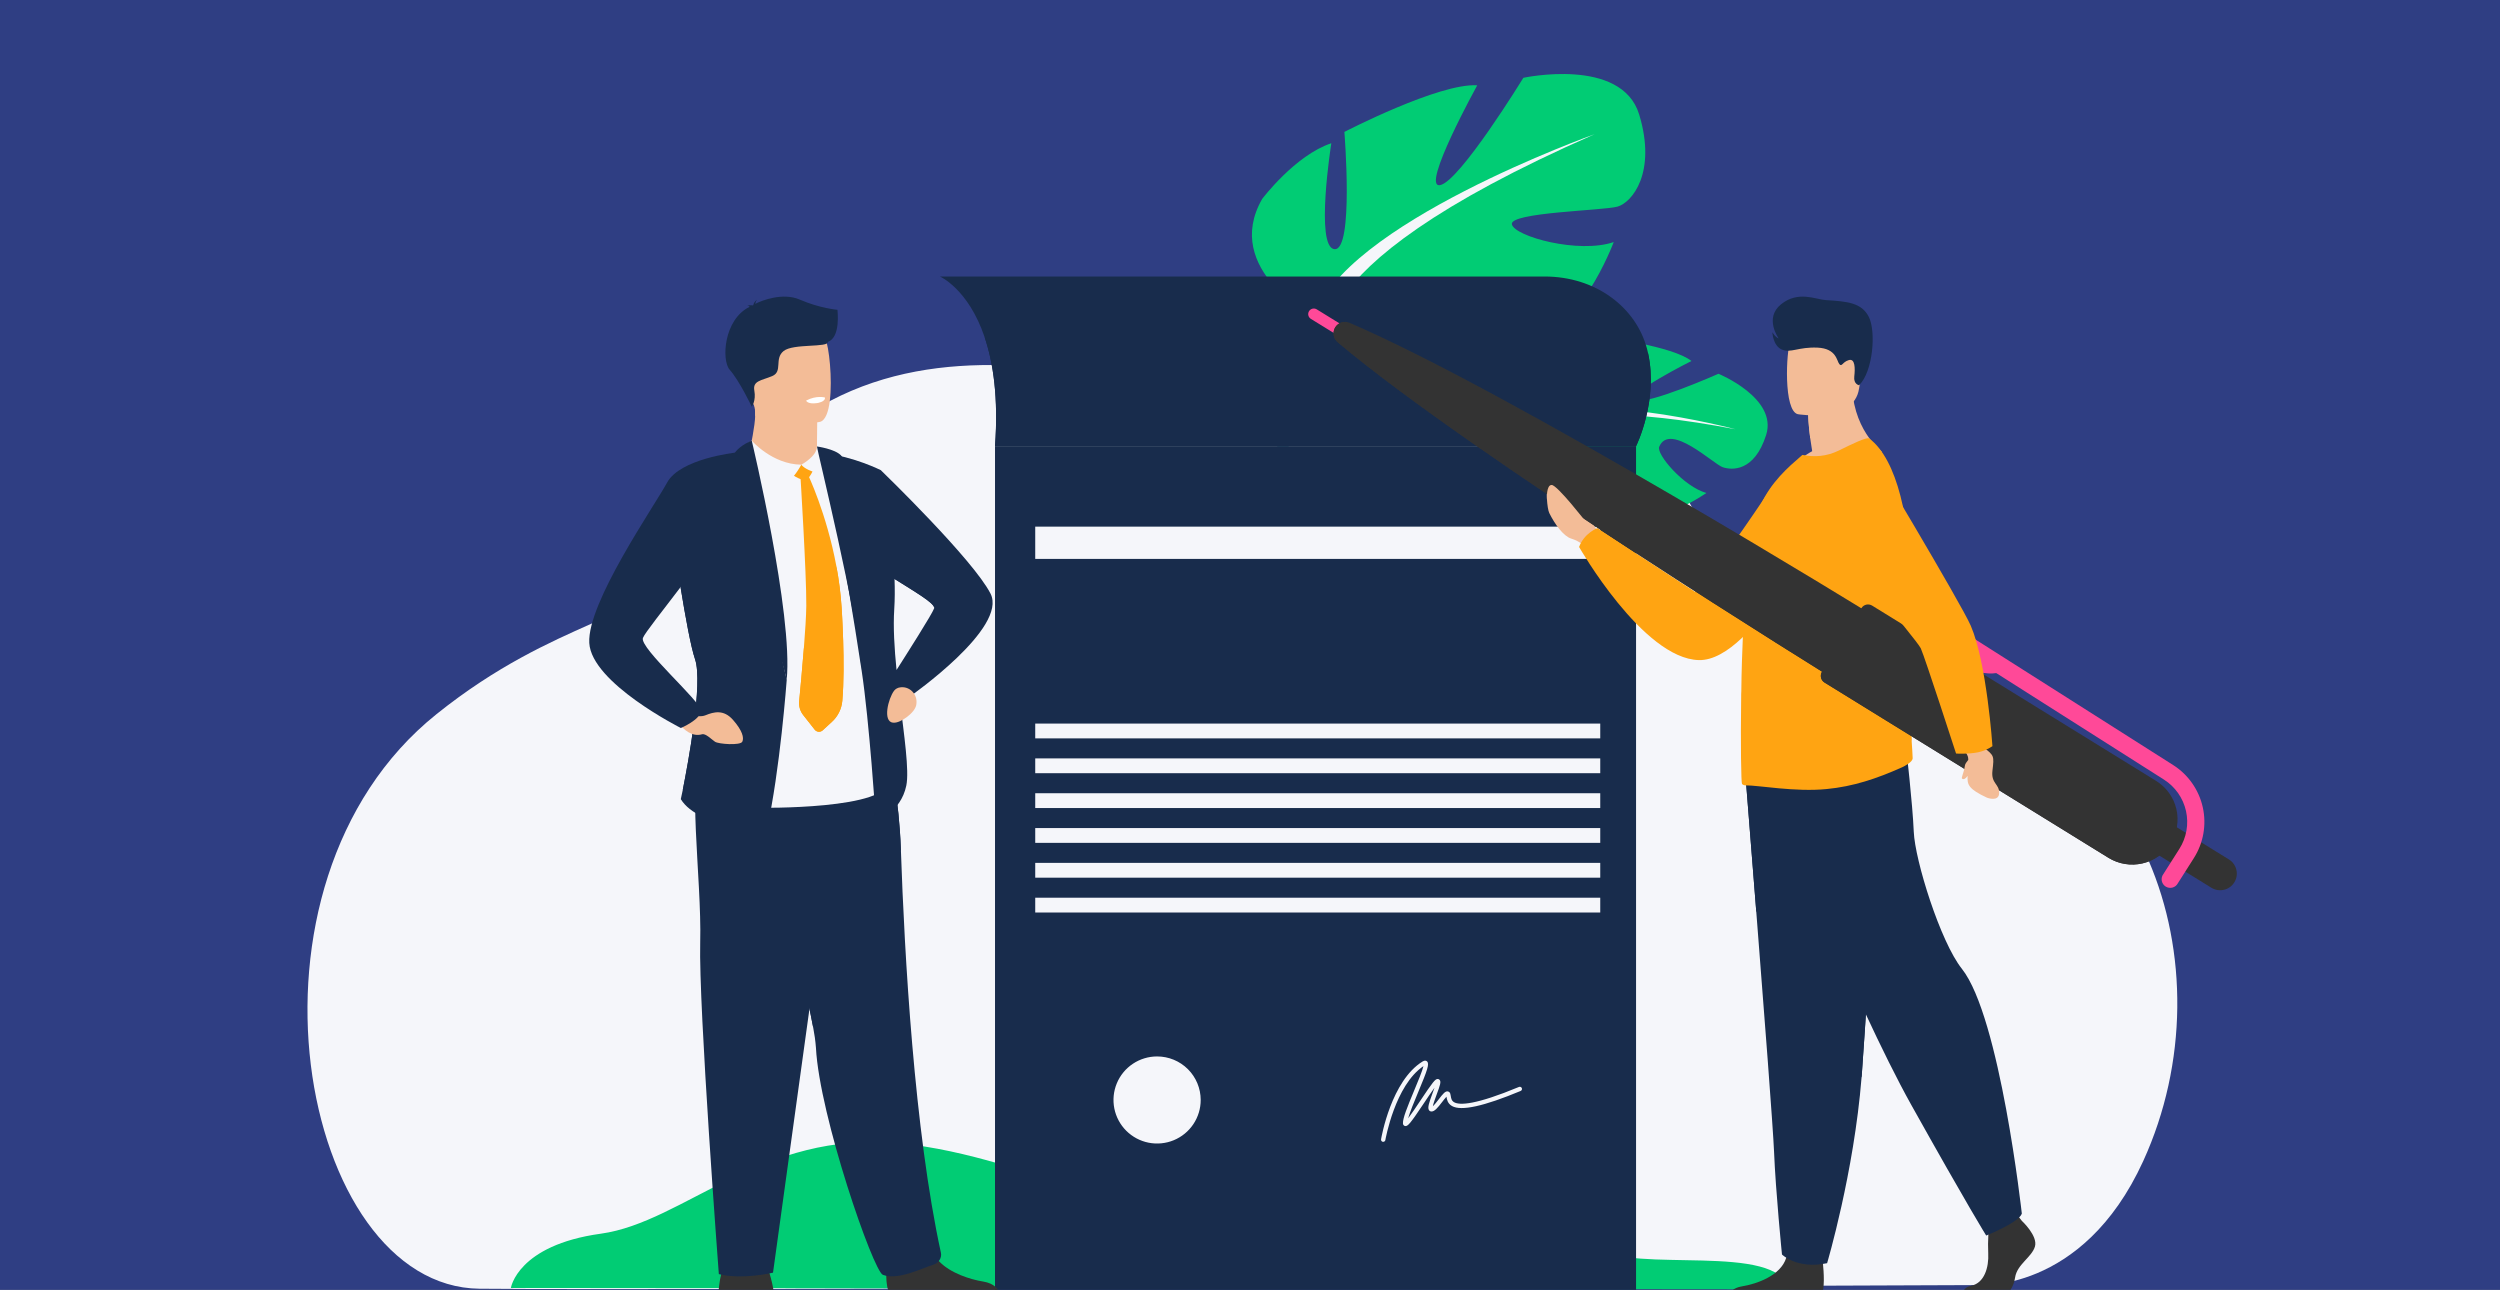 <svg width="376" height="194" viewBox="0 0 376 194" fill="none" xmlns="http://www.w3.org/2000/svg">
<rect x="0" y="0" width="376" height="194" fill="#808080" stroke="none"/>
<g clip-path="url(#clip0_3938_640)">
<path d="M376 0H0V194H376V0Z" fill="#2F3E83"/>
<path d="M297.315 193.276C297.315 193.276 313.149 194.726 322.334 174.639C335.809 145.176 322.047 106.838 289.333 104.822C242.154 101.916 269.689 38.031 195.238 58.44C174.303 64.178 128.77 34.554 101.966 84.748C97.413 93.28 83.784 92.865 65.631 107.425C33.609 133.111 45.136 193.548 72.117 193.823C99.098 194.098 297.315 193.276 297.315 193.276Z" fill="#F5F6FA"/>
<path d="M76.834 193.713C76.834 193.713 77.818 187.278 90.365 185.547C102.912 183.816 114.582 169.936 135.277 171.95C155.972 173.964 173.144 186.606 196.7 182.733C220.256 178.859 235.006 183.796 240.29 187.689C245.574 191.582 267.441 186.773 269.057 193.91L76.834 193.713Z" fill="#01CC74"/>
<path d="M228.797 63.872C228.797 63.872 224.075 54.983 231.149 51.589C231.149 51.589 236.135 49.922 239.664 50.942C239.664 50.942 232.682 58.292 234.132 59.504C235.581 60.717 241.321 50.754 241.321 50.754C241.321 50.754 251.526 52.031 254.393 54.294C254.393 54.294 244.285 59.352 245.99 60.171C247.695 60.989 258.457 56.215 258.457 56.215C258.457 56.215 267.401 59.879 265.624 65.432C263.846 70.985 260.464 70.732 259.088 70.266C257.712 69.8 251.11 63.421 249.543 67.2C249.084 68.303 253.212 73.188 256.642 74.144C256.642 74.144 248.465 79.888 244.579 76.826C240.693 73.764 241.066 70.382 238.63 68.534C236.194 66.686 233.877 66.168 234.713 67.683C235.549 69.198 240.185 71.528 241.121 74.618C242.056 77.709 243.031 79.871 238.678 78.183C234.325 76.494 227.744 71.556 228.271 67.715L228.797 63.872Z" fill="#01CC74"/>
<path d="M261.019 64.558C261.019 64.558 235.995 57.917 228.797 63.871C228.797 63.871 226.733 67.281 222.183 69.786L221.229 71.263C221.229 71.263 226.642 67.64 228.269 67.714C228.269 67.715 227.833 58.234 261.019 64.558Z" fill="#F5F6FA"/>
<path d="M222.183 69.787C222.183 69.787 215.864 72.572 213.877 79.634L214.84 79.944C214.84 79.944 218.237 72.941 222.015 70.753C225.793 68.565 222.183 69.787 222.183 69.787Z" fill="#599DAD"/>
<path d="M197.707 47.826C197.707 47.826 183.724 40.545 189.834 29.916C189.834 29.916 194.777 23.355 200.229 21.543C200.229 21.543 197.759 37.195 200.704 37.474C203.649 37.754 202.195 19.841 202.195 19.841C202.195 19.841 216.474 12.451 222.175 12.832C222.175 12.832 213.643 28.298 216.566 27.845C219.489 27.391 229.116 11.701 229.116 11.701C229.116 11.701 243.889 8.513 246.535 17.232C249.182 25.951 245.461 30.459 243.276 31.074C241.092 31.689 226.967 31.926 227.388 33.746C227.809 35.567 237.433 38.212 242.702 36.406C242.702 36.406 237.265 51.047 229.542 50.543C221.818 50.039 219.291 45.35 214.512 45.125C209.733 44.901 206.287 46.286 208.71 47.498C211.133 48.709 219.175 47.612 223.124 50.761C227.073 53.91 230.249 55.838 223.141 57.516C216.033 59.195 203.169 58.661 200.437 53.243L197.707 47.826Z" fill="#01CC74"/>
<path d="M239.829 20.183C239.829 20.183 201.693 33.779 197.708 47.826C197.708 47.826 198.077 54.047 194.439 61.303L194.521 64.051C194.521 64.051 198.276 54.592 200.439 53.246C200.439 53.245 191.459 41.414 239.829 20.183Z" fill="#F5F6FA"/>
<path d="M194.439 61.303C194.439 61.303 188.768 70.485 192.481 81.34L193.997 80.882C193.997 80.882 192.153 68.852 195.08 62.687C198.006 56.523 194.439 61.303 194.439 61.303Z" fill="#6BB7BF"/>
<path d="M246.064 67.101H149.65V194.803H246.064V67.101Z" fill="#182C4C"/>
<path d="M246.065 67.1H149.65C150.183 59.82 149.379 54.532 148.092 50.727C145.62 43.418 141.361 41.586 141.361 41.586H232.291C240.052 41.586 246.07 46.255 247.708 52.451C247.77 52.684 247.825 52.917 247.876 53.148C249.425 60.24 246.129 66.971 246.065 67.1Z" fill="#182C4C"/>
<path d="M246.065 67.1H149.65C150.183 59.82 149.379 54.532 148.092 50.727C157.945 52.529 182.348 56.368 208.469 55.721C225.368 55.302 238.722 54.173 247.87 53.145C249.425 60.24 246.129 66.971 246.065 67.1Z" fill="#182C4C"/>
<path d="M240.677 79.206H155.699V84.059H240.677V79.206Z" fill="#F5F6FA"/>
<path d="M240.677 108.826H155.699V111.052H240.677V108.826Z" fill="#F5F6FA"/>
<path d="M240.677 114.063H155.699V116.289H240.677V114.063Z" fill="#F5F6FA"/>
<path d="M240.677 119.302H155.699V121.528H240.677V119.302Z" fill="#F5F6FA"/>
<path d="M240.677 124.54H155.699V126.766H240.677V124.54Z" fill="#F5F6FA"/>
<path d="M240.677 129.777H155.699V132.003H240.677V129.777Z" fill="#F5F6FA"/>
<path d="M240.677 135.016H155.699V137.242H240.677V135.016Z" fill="#F5F6FA"/>
<path d="M180.585 165.436C180.585 166.731 180.201 167.998 179.48 169.075C178.76 170.152 177.735 170.991 176.537 171.487C175.339 171.983 174.02 172.112 172.748 171.86C171.476 171.607 170.307 170.983 169.39 170.068C168.473 169.152 167.848 167.985 167.595 166.715C167.342 165.444 167.472 164.127 167.969 162.931C168.465 161.734 169.306 160.712 170.384 159.992C171.463 159.273 172.731 158.889 174.028 158.889C175.767 158.889 177.434 159.579 178.664 160.807C179.894 162.035 180.584 163.7 180.585 165.436Z" fill="#F5F6FA"/>
<path d="M208.035 171.73C208.016 171.732 207.998 171.732 207.979 171.73C207.937 171.723 207.896 171.707 207.86 171.684C207.823 171.662 207.792 171.632 207.767 171.597C207.742 171.561 207.724 171.522 207.715 171.48C207.705 171.438 207.704 171.395 207.712 171.352C207.773 170.994 209.264 162.523 213.969 159.64C214.304 159.435 214.515 159.542 214.61 159.623C215.024 159.977 214.709 160.875 213.293 164.267C212.728 165.619 212.059 167.222 211.784 168.197C212.285 167.541 213.035 166.417 213.63 165.524C215.491 162.734 215.853 162.279 216.217 162.279C216.282 162.279 216.346 162.294 216.404 162.324C216.461 162.354 216.511 162.398 216.548 162.451C216.745 162.734 216.596 163.208 216.081 164.598C215.885 165.13 215.583 165.947 215.495 166.385C215.763 166.145 216.156 165.634 216.392 165.327C217.035 164.489 217.363 164.088 217.749 164.149C217.835 164.164 217.915 164.203 217.981 164.261C218.046 164.32 218.094 164.395 218.119 164.479C218.156 164.595 218.182 164.716 218.196 164.837C218.246 165.173 218.304 165.553 218.707 165.78C219.525 166.238 221.879 166.213 228.454 163.476C228.534 163.442 228.624 163.442 228.705 163.475C228.785 163.508 228.849 163.572 228.883 163.652C228.916 163.732 228.916 163.822 228.883 163.903C228.85 163.983 228.786 164.047 228.706 164.08C223.154 166.391 219.778 167.134 218.386 166.351C217.708 165.97 217.606 165.331 217.549 164.944C217.362 165.141 217.102 165.478 216.911 165.726C216.201 166.651 215.733 167.207 215.256 167.168C215.186 167.163 215.118 167.141 215.058 167.104C214.999 167.068 214.948 167.017 214.912 166.958C214.682 166.599 214.912 165.894 215.47 164.371C215.56 164.127 215.664 163.848 215.753 163.588C215.295 164.209 214.68 165.136 214.179 165.887C212.094 169.011 211.717 169.464 211.297 169.35C211.211 169.325 211.135 169.272 211.082 169.199C211.029 169.127 211.002 169.039 211.004 168.949C210.963 168.217 211.645 166.52 212.691 164.015C213.223 162.742 213.919 161.075 214.091 160.342C209.811 163.212 208.376 171.379 208.357 171.462C208.344 171.537 208.304 171.606 208.245 171.655C208.186 171.704 208.112 171.73 208.035 171.73Z" fill="#F5F6FA"/>
<path d="M122.877 66.171V67.15C122.877 67.15 123.143 70.211 119.37 70.657C115.596 71.104 112.5 71.047 112.604 68.686C112.948 66.854 113.554 64.018 113.579 62.503C113.587 61.889 113.542 61.276 113.445 60.671L120.758 60.525L122.913 60.877L122.877 66.171Z" fill="#F3BC97"/>
<path d="M122.907 60.878L122.878 66.171C122.053 66.557 121.152 66.755 120.241 66.753C116.88 66.753 114.707 64.291 113.572 62.505C113.58 61.892 113.535 61.279 113.438 60.673L120.751 60.528L122.907 60.878Z" fill="#F3BC97"/>
<path d="M112.877 59.497C113.726 64.058 119.619 63.908 122.165 63.619C122.882 63.539 123.333 63.447 123.333 63.447C124.141 63.232 124.594 61.959 124.801 60.296C125.217 57.002 124.687 52.167 124.134 50.928C123.296 49.067 121.716 47.054 115.782 48.506C109.848 49.958 111.789 53.654 112.877 59.497Z" fill="#F3BC97"/>
<path d="M108.057 194.512H116.407C116.261 193.499 116.039 192.498 115.74 191.519C115.613 191.109 115.455 190.708 115.268 190.322C114.456 188.703 109.297 189.733 109.297 189.733C109.297 189.733 108.818 190.143 108.444 191.708C108.235 192.63 108.106 193.568 108.057 194.512Z" fill="#333333"/>
<path d="M133.289 191.881C133.312 193.016 133.454 194.089 133.862 194.514H150.374C150.165 193.918 149.572 193.026 147.874 192.745C145.947 192.434 142.943 191.508 141.191 189.654C140.553 189.007 140.105 188.198 139.896 187.315C139.119 183.86 133.475 188.373 133.475 188.373C133.339 189.537 133.277 190.709 133.289 191.881Z" fill="#333333"/>
<path d="M122.303 154.537C122.501 155.543 122.64 156.561 122.718 157.584C123.243 167.811 131.339 191.194 132.787 191.739C135.027 192.584 138.556 190.789 140.402 190.201C141.167 189.957 141.684 189.187 141.513 188.406C137.5 170.001 136.031 143.498 135.494 127.807C135.223 119.906 133.865 114.445 133.865 114.445C133.865 114.445 114.119 109.178 114.001 115.838C113.898 121.728 120.543 144.823 122.303 154.537Z" fill="#182C4C"/>
<path d="M122.302 154.537L135.489 127.807C135.218 119.906 133.859 114.445 133.859 114.445C133.859 114.445 114.114 109.178 113.995 115.838C113.897 121.728 120.542 144.823 122.302 154.537Z" fill="#182C4C"/>
<path d="M126.697 115.862L116.262 191.408C116.262 191.408 111.676 192.512 108.113 191.629C108.113 191.629 105.057 151.45 105.312 141.737C105.566 132.024 103.118 115.745 105.87 113.949C108.622 112.152 126.697 115.862 126.697 115.862Z" fill="#182C4C"/>
<path d="M125.955 46.591C125.955 46.591 123.344 46.389 120.263 45.052C117.762 43.967 114.608 45.166 113.584 45.701C113.62 45.48 113.705 45.27 113.832 45.085C113.832 45.085 113.374 45.412 113.305 45.866C113.258 45.902 113.237 45.925 113.249 45.934C113.26 45.943 112.728 45.837 112.393 45.989C112.393 45.989 112.623 45.955 112.711 46.103C112.721 46.12 112.733 46.133 112.749 46.144C108.85 48.027 108.488 54.182 109.743 55.607C111.254 57.324 113.069 61.179 113.069 61.179C113.069 61.179 113.729 60.263 113.454 58.76C113.179 57.257 114.486 57.252 116.132 56.566C117.777 55.88 116.407 53.961 117.852 52.796C119.296 51.63 124.579 52.316 124.51 51.422C126.464 50.714 125.955 46.791 125.955 46.591Z" fill="#182C4C"/>
<path d="M111.707 69.998L114.115 121.49C114.115 121.49 134.173 121.817 133.6 117.284C133.027 112.751 126.376 71.575 126.376 71.575L111.707 69.998Z" fill="#F5F6FA"/>
<path d="M104.545 99.185C105.738 102.76 103.489 114.757 102.686 118.818C102.51 119.678 102.392 120.192 102.392 120.192C105.171 124.705 115.35 124.647 115.35 124.647C117.306 116.011 118.323 102.258 118.323 102.258L110.512 68.082L100.691 77.149C100.691 77.149 101.434 82.677 102.353 88.303C103.078 92.757 103.899 97.29 104.545 99.185Z" fill="#182C4C"/>
<path d="M121.238 60.249C121.238 60.249 121.429 60.838 122.915 60.623C122.915 60.623 124.164 60.443 124.071 59.787C124.071 59.785 122.817 59.415 121.238 60.249Z" fill="white"/>
<path d="M132.515 70.732C132.515 70.732 132.515 70.741 132.515 70.754C132.99 71.212 146.38 84.195 148.974 89.28C151.612 94.438 136.903 104.713 136.903 104.713C136.903 104.713 135.956 105.087 135.298 104.942C135.986 110.646 136.771 115.907 136.309 118.153C135.476 122.213 131.715 123.576 131.715 123.265C131.715 123.165 130.746 108.461 129.592 100.866C127.033 84.009 123.979 68.189 123.979 68.189C128.363 68.641 132.515 70.732 132.515 70.732ZM140.488 91.508C140.503 91.485 140.51 91.458 140.507 91.43C140.507 90.688 137.669 89.046 134.598 87.112L134.539 87.054C134.594 88.634 134.588 90.184 134.494 91.634C134.32 94.31 134.515 97.509 134.838 100.766C136.296 98.475 140.201 92.347 140.488 91.508Z" fill="#182C4C"/>
<path d="M111.139 68.022C111.115 67.531 113.445 66.852 113.445 66.852C113.445 66.852 116.113 70.545 120.51 70.608C120.51 70.608 119.256 73.043 117.78 73.674C117.78 73.674 111.288 70.94 111.139 68.022Z" fill="#F5F6FA"/>
<path d="M126.683 105.411C126.575 106.614 126.023 107.734 125.133 108.553L123.735 109.838C123.652 109.915 123.554 109.973 123.447 110.01C123.34 110.047 123.227 110.061 123.114 110.053C123.002 110.044 122.892 110.012 122.793 109.958C122.693 109.905 122.605 109.832 122.536 109.743L120.806 107.546C120.342 106.956 120.124 106.211 120.195 105.465C120.357 103.802 120.654 100.599 120.9 97.507C121.098 95.003 121.255 92.568 121.267 91.088C121.305 86.361 120.366 71.287 120.366 71.287L121.5 71.347C121.5 71.347 124.315 77.196 125.791 85.159C126.176 87.21 126.438 89.283 126.576 91.365C126.576 91.365 127.167 99.974 126.683 105.411Z" fill="#FFA412"/>
<path d="M126.683 105.411C126.575 106.614 126.023 107.734 125.133 108.552L123.735 109.838C123.652 109.915 123.554 109.973 123.447 110.01C123.34 110.047 123.227 110.061 123.114 110.052C123.002 110.044 122.892 110.011 122.793 109.958C122.693 109.905 122.605 109.832 122.535 109.743L120.806 107.546C120.342 106.956 120.124 106.211 120.195 105.464C120.357 103.802 120.654 100.599 120.9 97.507C124.036 93.989 125.307 89.126 125.794 85.159C126.179 87.21 126.441 89.282 126.58 91.365C126.58 91.365 127.167 99.974 126.683 105.411Z" fill="#FFA412"/>
<path d="M120.51 70.522C120.51 70.522 122.838 69.148 122.846 67.65C122.846 67.65 124.351 67.462 125.008 68.19C125.008 68.19 125.559 70.75 124.828 72.239C124.828 72.239 121.474 71.728 120.51 70.522Z" fill="#F5F6FA"/>
<path d="M118.927 70.3L122.085 69.545C122.085 69.545 122.498 69.581 122.486 70.094C122.475 70.607 121.597 72.108 121.208 72.228C120.819 72.349 118.181 71.34 118.927 70.3Z" fill="#FFA412"/>
<path d="M111.506 67.767C111.481 67.276 113.059 66.264 113.059 66.264C113.059 66.264 116.112 69.827 120.512 69.891C120.512 69.891 119.259 72.326 117.783 72.957C117.779 72.959 111.65 70.686 111.506 67.767Z" fill="#F5F6FA"/>
<path d="M120.51 69.891C120.51 69.891 122.87 68.645 122.87 67.15C122.87 67.15 124.291 67.776 124.948 68.504C124.948 68.504 125.556 70.121 124.824 71.608C124.828 71.608 121.474 71.097 120.51 69.891Z" fill="#F5F6FA"/>
<path d="M137.845 105.549C137.845 104.237 136.689 103.184 135.39 103.38C135.211 103.399 135.038 103.453 134.88 103.539C134.722 103.625 134.584 103.742 134.472 103.883C133.578 105.072 132.727 108.531 134.312 108.692C134.956 108.759 135.785 108.306 136.423 107.822C137.06 107.338 137.839 106.563 137.839 105.747L137.845 105.549Z" fill="#F3BC97"/>
<path d="M102.688 118.818C105.565 115.83 110.534 109.949 110.358 105.123C110.129 98.368 102.355 88.303 102.355 88.303C103.08 92.757 103.901 97.29 104.547 99.181C105.739 102.76 103.491 114.751 102.688 118.818Z" fill="#182C4C"/>
<path d="M102.777 107.062C102.777 107.062 104.841 108.092 106.103 107.577C107.364 107.062 108.834 106.673 110.238 108.264C111.641 109.854 111.936 110.965 111.64 111.555C111.344 112.144 108.074 111.923 107.532 111.555C106.989 111.186 106.13 110.278 105.582 110.436C104.08 110.872 102.814 109.728 102.107 108.817C101.68 108.271 102.834 108.005 102.777 107.062Z" fill="#F3BC97"/>
<path d="M110.514 68.082C110.514 68.082 102.28 68.999 100.337 72.574C98.394 76.15 88.297 90.665 88.627 96.698C88.957 102.731 102.402 109.492 102.402 109.492C102.402 109.492 105.384 108.233 105.425 106.884C105.466 105.535 96.13 97.453 96.696 95.945C97.263 94.437 107.546 82.512 108.537 78.58C109.528 74.648 110.514 68.082 110.514 68.082Z" fill="#182C4C"/>
<path d="M134.539 87.053L134.598 87.111C137.669 89.045 140.507 90.687 140.507 91.429C140.918 90.12 136.926 84.649 135.635 83.536C134.324 82.403 134.539 87.053 134.539 87.053Z" fill="#182C4C"/>
<path d="M113.06 66.264C113.06 66.264 119.315 92.41 118.317 102.26C118.317 102.26 116.024 91.735 110.486 83.113C110.486 83.113 112.506 81.34 112.396 80.687C112.396 80.687 110.897 80.243 109.443 80.542C109.443 80.542 109.604 69.271 110.511 68.081C111.418 66.892 113.06 66.264 113.06 66.264Z" fill="#182C4C"/>
<path d="M122.868 67.15C122.783 67.191 129.06 92.7 129.591 100.865C129.591 100.865 128.965 86.295 129.027 82.095C129.027 82.095 126.43 80.721 126.43 80.241C126.43 79.761 129.204 78.455 129.204 78.455C129.204 78.455 127.455 69.484 126.492 68.493C125.529 67.503 122.868 67.15 122.868 67.15Z" fill="#182C4C"/>
<path d="M233.01 77.158C233.813 78.787 235.118 80.64 236.317 81.008C237.677 81.427 238.303 82.153 238.303 82.153L239.291 81.434L240.469 80.574C240.469 80.574 240.426 80.438 240.34 80.218C240.254 79.998 240.129 79.694 239.965 79.358C239.835 79.21 239.743 79.032 239.696 78.841C239.65 78.649 239.651 78.449 239.699 78.258C239.87 77.613 239.723 76.655 239.259 76.117C238.794 75.579 238.255 74.17 238.018 74.244C237.444 74.405 238.523 76.293 238.31 76.686C238.119 77.042 237.822 76.957 237.767 76.938H237.756C236.036 76.387 233.628 72.701 232.798 73.315C232.49 73.543 232.665 76.464 233.01 77.158Z" fill="#F3BC97"/>
<path d="M266.565 73.095C266.565 73.095 258.53 85.387 254.915 88.998L240.257 79.422C240.257 79.422 238.261 80.17 237.496 82.263C237.496 82.263 247.072 99.057 255.499 99.278C263.925 99.499 274.366 77.288 274.366 77.288L266.565 73.095Z" fill="#FFA412"/>
<path d="M295.303 194.915H301.404C302.173 194.499 302.856 193.541 303.073 192.124C303.371 190.161 305.574 189.092 306.054 187.487C306.534 185.881 304.09 183.623 304.09 183.623L303.682 183.098L303.256 182.553L299.208 183.504C299.208 183.504 299.108 184.467 299.047 185.693C298.994 186.627 298.988 187.563 299.03 188.498C299.144 190.638 298.43 192.942 296.525 193.359C295.11 193.666 295.173 194.501 295.303 194.915Z" fill="#333333"/>
<path d="M259.904 194.915H273.853C274.524 194.098 274.278 191.081 274.175 190.096C274.155 189.897 274.14 189.781 274.14 189.781C274.14 189.781 269.377 185.977 268.723 188.89C268.702 188.982 268.678 189.071 268.652 189.159C267.828 191.883 264.131 193.122 261.996 193.467C260.607 193.691 260.094 194.413 259.904 194.915Z" fill="#333333"/>
<path d="M262.562 117.165C262.562 117.165 263.286 126.176 264.135 137.008C265.291 151.722 266.681 169.796 266.818 173.22C267.056 179.166 268.009 188.677 268.009 188.677C268.009 188.677 270.27 190.936 274.796 189.984C274.796 189.984 278.829 176.407 279.98 162.046C279.998 161.81 280.015 161.573 280.034 161.336C281.105 146.713 282.772 115.921 282.772 115.921L262.562 117.165Z" fill="#182C4C"/>
<path d="M262.562 117.165C262.562 117.165 263.286 126.176 264.135 137.008L279.98 162.04C279.998 161.804 280.015 161.567 280.034 161.33C281.105 146.707 282.772 115.915 282.772 115.915L262.562 117.165Z" fill="#182C4C"/>
<path d="M265.865 118.235C265.865 118.235 278.901 150.867 287.473 166.21C296.046 181.553 298.725 185.827 298.725 185.827C298.725 185.827 303.636 183.865 304.083 182.528C304.083 182.528 300.805 152.92 295.064 145.703C291.82 141.625 288.01 129.386 287.831 125.106C287.652 120.826 286.67 112.347 286.67 112.347L265.865 118.235Z" fill="#182C4C"/>
<path d="M269.111 70.661C274.205 72.264 283.021 67.934 283.021 67.934C283.021 67.934 278.32 64.414 278.569 57.094L274.63 60.264L271.954 62.417C271.954 62.417 271.965 63.686 272.258 65.91C272.335 66.496 272.431 67.148 272.553 67.857C271.243 68.573 270.076 69.523 269.111 70.661Z" fill="#F3BC97"/>
<path d="M271.953 62.417C271.953 62.417 271.964 63.686 272.257 65.91C275.221 65.403 278.585 60.618 278.585 60.618C277.076 60.182 275.753 60.104 274.629 60.264L271.953 62.417Z" fill="#F3BC97"/>
<path d="M270.397 62.297C270.397 62.297 278.812 63.693 279.602 58.446C280.393 53.2 282.01 49.847 276.67 48.734C271.33 47.621 269.988 49.466 269.3 51.153C268.612 52.839 268.229 61.797 270.397 62.297Z" fill="#F3BC97"/>
<path d="M261.999 117.915C262.147 118.045 262.337 118.118 262.535 118.119C264.447 118.094 270.027 119.15 274.747 118.671C278.727 118.288 282.249 117.111 286.031 115.419C286.533 115.19 287.689 114.578 287.664 114.016C287.647 113.403 287.586 112.513 287.509 111.392C287.242 107.493 286.775 100.787 287.229 93.052C287.312 91.611 287.354 90.182 287.36 88.775C287.399 78.29 285.317 69.068 281.132 65.947C280.776 65.692 278.581 66.762 276.565 67.755C274.703 68.671 272.841 68.774 271.081 68.418L269.322 69.972C267.179 71.958 264.831 74.659 263.811 78.76C262.943 82.25 262.435 88.543 262.153 95.064C262.025 98.02 261.923 101 261.896 103.828V103.929C261.872 104.21 261.872 104.516 261.872 104.796C261.769 112.056 261.872 117.813 261.999 117.915Z" fill="#FFA412"/>
<path d="M287.51 111.392C287.243 107.493 286.776 100.787 287.23 93.051C287.313 91.611 287.355 90.182 287.361 88.775C285.618 84.553 284.193 81.493 284.193 81.493H279.8C279.8 81.493 276.58 103.458 287.51 111.392Z" fill="#FFA412"/>
<path d="M279.608 57.941C279.608 57.941 278.745 57.797 278.884 56.609C279.022 55.422 279.021 53.87 278.055 54.159C277.088 54.449 277.039 55.221 276.642 54.77C276.245 54.318 276.237 52.416 273.36 52.284C270.483 52.151 269.312 53.152 267.971 52.564C266.629 51.977 266.562 49.954 266.562 49.954C266.562 49.954 266.942 50.676 267.517 50.906C267.517 50.906 265.284 47.857 267.869 45.766C270.453 43.676 273.09 45.044 274.585 45.134C277.88 45.334 280.01 45.532 281.085 47.693C282.161 49.855 281.723 55.859 279.608 57.941Z" fill="#182C4C"/>
<path d="M197.154 47.958L205.066 52.839L205.951 51.408L198.039 46.527C197.849 46.41 197.62 46.373 197.403 46.424C197.185 46.475 196.997 46.611 196.88 46.8C196.762 46.99 196.725 47.219 196.777 47.436C196.828 47.653 196.964 47.841 197.154 47.958Z" fill="#FF4998"/>
<path d="M281.823 92.64L279.701 97.746L279.744 97.772L279.643 97.887L279.583 98.029L279.542 98.002L275.916 102.179C275.916 102.179 221.586 68.664 201.175 51.456C200.859 51.188 200.65 50.817 200.585 50.408C200.521 50 200.605 49.581 200.823 49.23C201.041 48.878 201.377 48.616 201.772 48.492C202.167 48.367 202.593 48.388 202.973 48.551C227.511 59.094 281.823 92.64 281.823 92.64Z" fill="#333333"/>
<path d="M202.003 48.442C202.099 48.76 202.285 49.044 202.54 49.259C222.95 66.465 277.279 99.982 277.279 99.982L280.146 96.679L279.702 97.747L279.745 97.773L279.644 97.888L279.584 98.03L279.543 98.004L275.917 102.181C275.917 102.181 221.587 68.665 201.176 51.457C200.925 51.245 200.74 50.965 200.642 50.651C200.545 50.337 200.539 50.002 200.626 49.685C200.713 49.367 200.888 49.082 201.132 48.861C201.376 48.64 201.678 48.494 202.003 48.439V48.442Z" fill="#333333"/>
<path d="M332.594 133.517L323.191 127.712L325.828 123.457L335.231 129.262C335.796 129.611 336.199 130.169 336.351 130.815C336.504 131.46 336.393 132.14 336.044 132.704C335.871 132.984 335.645 133.227 335.378 133.419C335.11 133.611 334.808 133.749 334.488 133.824C334.167 133.9 333.835 133.912 333.51 133.859C333.185 133.806 332.874 133.69 332.594 133.517Z" fill="#333333"/>
<path d="M274.408 102.651L317.116 129.013C318.652 129.961 320.502 130.261 322.26 129.846C324.018 129.432 325.539 128.338 326.488 126.804C327.438 125.27 327.738 123.422 327.324 121.667C326.909 119.912 325.813 118.393 324.277 117.445L281.569 91.083C281.438 91.002 281.292 90.948 281.141 90.923C280.989 90.899 280.833 90.904 280.683 90.939C280.534 90.975 280.392 91.039 280.267 91.129C280.142 91.219 280.037 91.332 279.956 91.463L274.027 101.039C273.864 101.303 273.812 101.621 273.883 101.924C273.955 102.226 274.144 102.488 274.408 102.651Z" fill="#333333"/>
<path d="M327.06 125.638C326.906 126.044 326.714 126.434 326.486 126.804C325.537 128.338 324.016 129.432 322.258 129.846C320.5 130.261 318.65 129.961 317.114 129.013L274.407 102.651C274.143 102.488 273.954 102.226 273.883 101.924C273.811 101.621 273.863 101.303 274.026 101.039L274.772 99.835L318.476 126.812C319.821 127.641 321.413 127.978 322.979 127.764C324.545 127.55 325.988 126.798 327.06 125.638Z" fill="#333333"/>
<path d="M287.521 93.157L291.742 95.837C292.164 97.299 293.357 98.83 295.097 99.935C296.838 101.04 298.731 101.469 300.237 101.232L325.458 117.25C327.147 118.326 328.34 120.027 328.776 121.98C329.211 123.934 328.852 125.98 327.779 127.669L325.371 131.459C325.262 131.602 325.185 131.765 325.143 131.939C325.102 132.113 325.096 132.294 325.128 132.47C325.16 132.646 325.228 132.814 325.328 132.962C325.428 133.11 325.557 133.237 325.708 133.333C325.86 133.429 326.029 133.492 326.206 133.519C326.383 133.547 326.564 133.537 326.737 133.491C326.91 133.445 327.072 133.363 327.212 133.252C327.352 133.14 327.467 133.001 327.55 132.842L329.958 129.052C331.4 126.784 331.882 124.036 331.297 121.414C330.713 118.791 329.111 116.506 326.842 115.062L288.908 90.973C288.764 90.882 288.604 90.82 288.436 90.79C288.269 90.761 288.097 90.765 287.931 90.802C287.765 90.839 287.608 90.908 287.468 91.005C287.329 91.103 287.21 91.227 287.119 91.371C287.028 91.514 286.965 91.674 286.936 91.841C286.907 92.008 286.91 92.18 286.947 92.346C286.984 92.512 287.054 92.669 287.151 92.808C287.249 92.947 287.373 93.066 287.517 93.157H287.521Z" fill="#FF4998"/>
<path d="M274.683 101.672L274.773 99.834L279.944 91.481L272.672 99.623L274.683 101.672Z" fill="#333333"/>
<path d="M296.029 114.285C296.029 114.186 296.017 114.083 296.01 113.977C295.97 113.455 294.986 112.145 294.986 112.145L297.453 110.866L298.43 112.479C299.906 113.65 299.932 113.672 299.664 115.914C299.434 117.86 300.705 117.882 300.674 119.271C300.643 120.66 298.852 119.977 298.852 119.977C296.073 118.675 295.843 118.019 295.929 116.699C295.665 117.072 295.371 117.29 295.119 117.127C294.899 116.984 295.34 116.415 295.531 115.098C295.556 114.905 295.794 114.575 296.029 114.285Z" fill="#F3BC97"/>
<path d="M297.488 113.149C295.907 113.457 294.192 113.332 294.192 113.332C294.192 113.332 289.496 98.845 288.892 97.522C288.288 96.198 274.943 80.536 274.943 80.536L280.502 66.643C280.502 66.643 294.935 90.719 296.401 94.102C298.823 99.691 299.664 112.225 299.664 112.225C299.007 112.673 298.267 112.987 297.488 113.149Z" fill="#FFA412"/>
<path d="M232.66 75.075C232.66 75.075 232.529 72.939 233.371 72.939C234.214 72.939 238.507 78.475 238.507 78.475L238.163 79.665L232.66 75.075Z" fill="#F3BC97"/>
</g>
<defs>
<clipPath id="clip0_3938_640">
<rect width="376" height="194" fill="white"/>
</clipPath>
</defs>
</svg>
